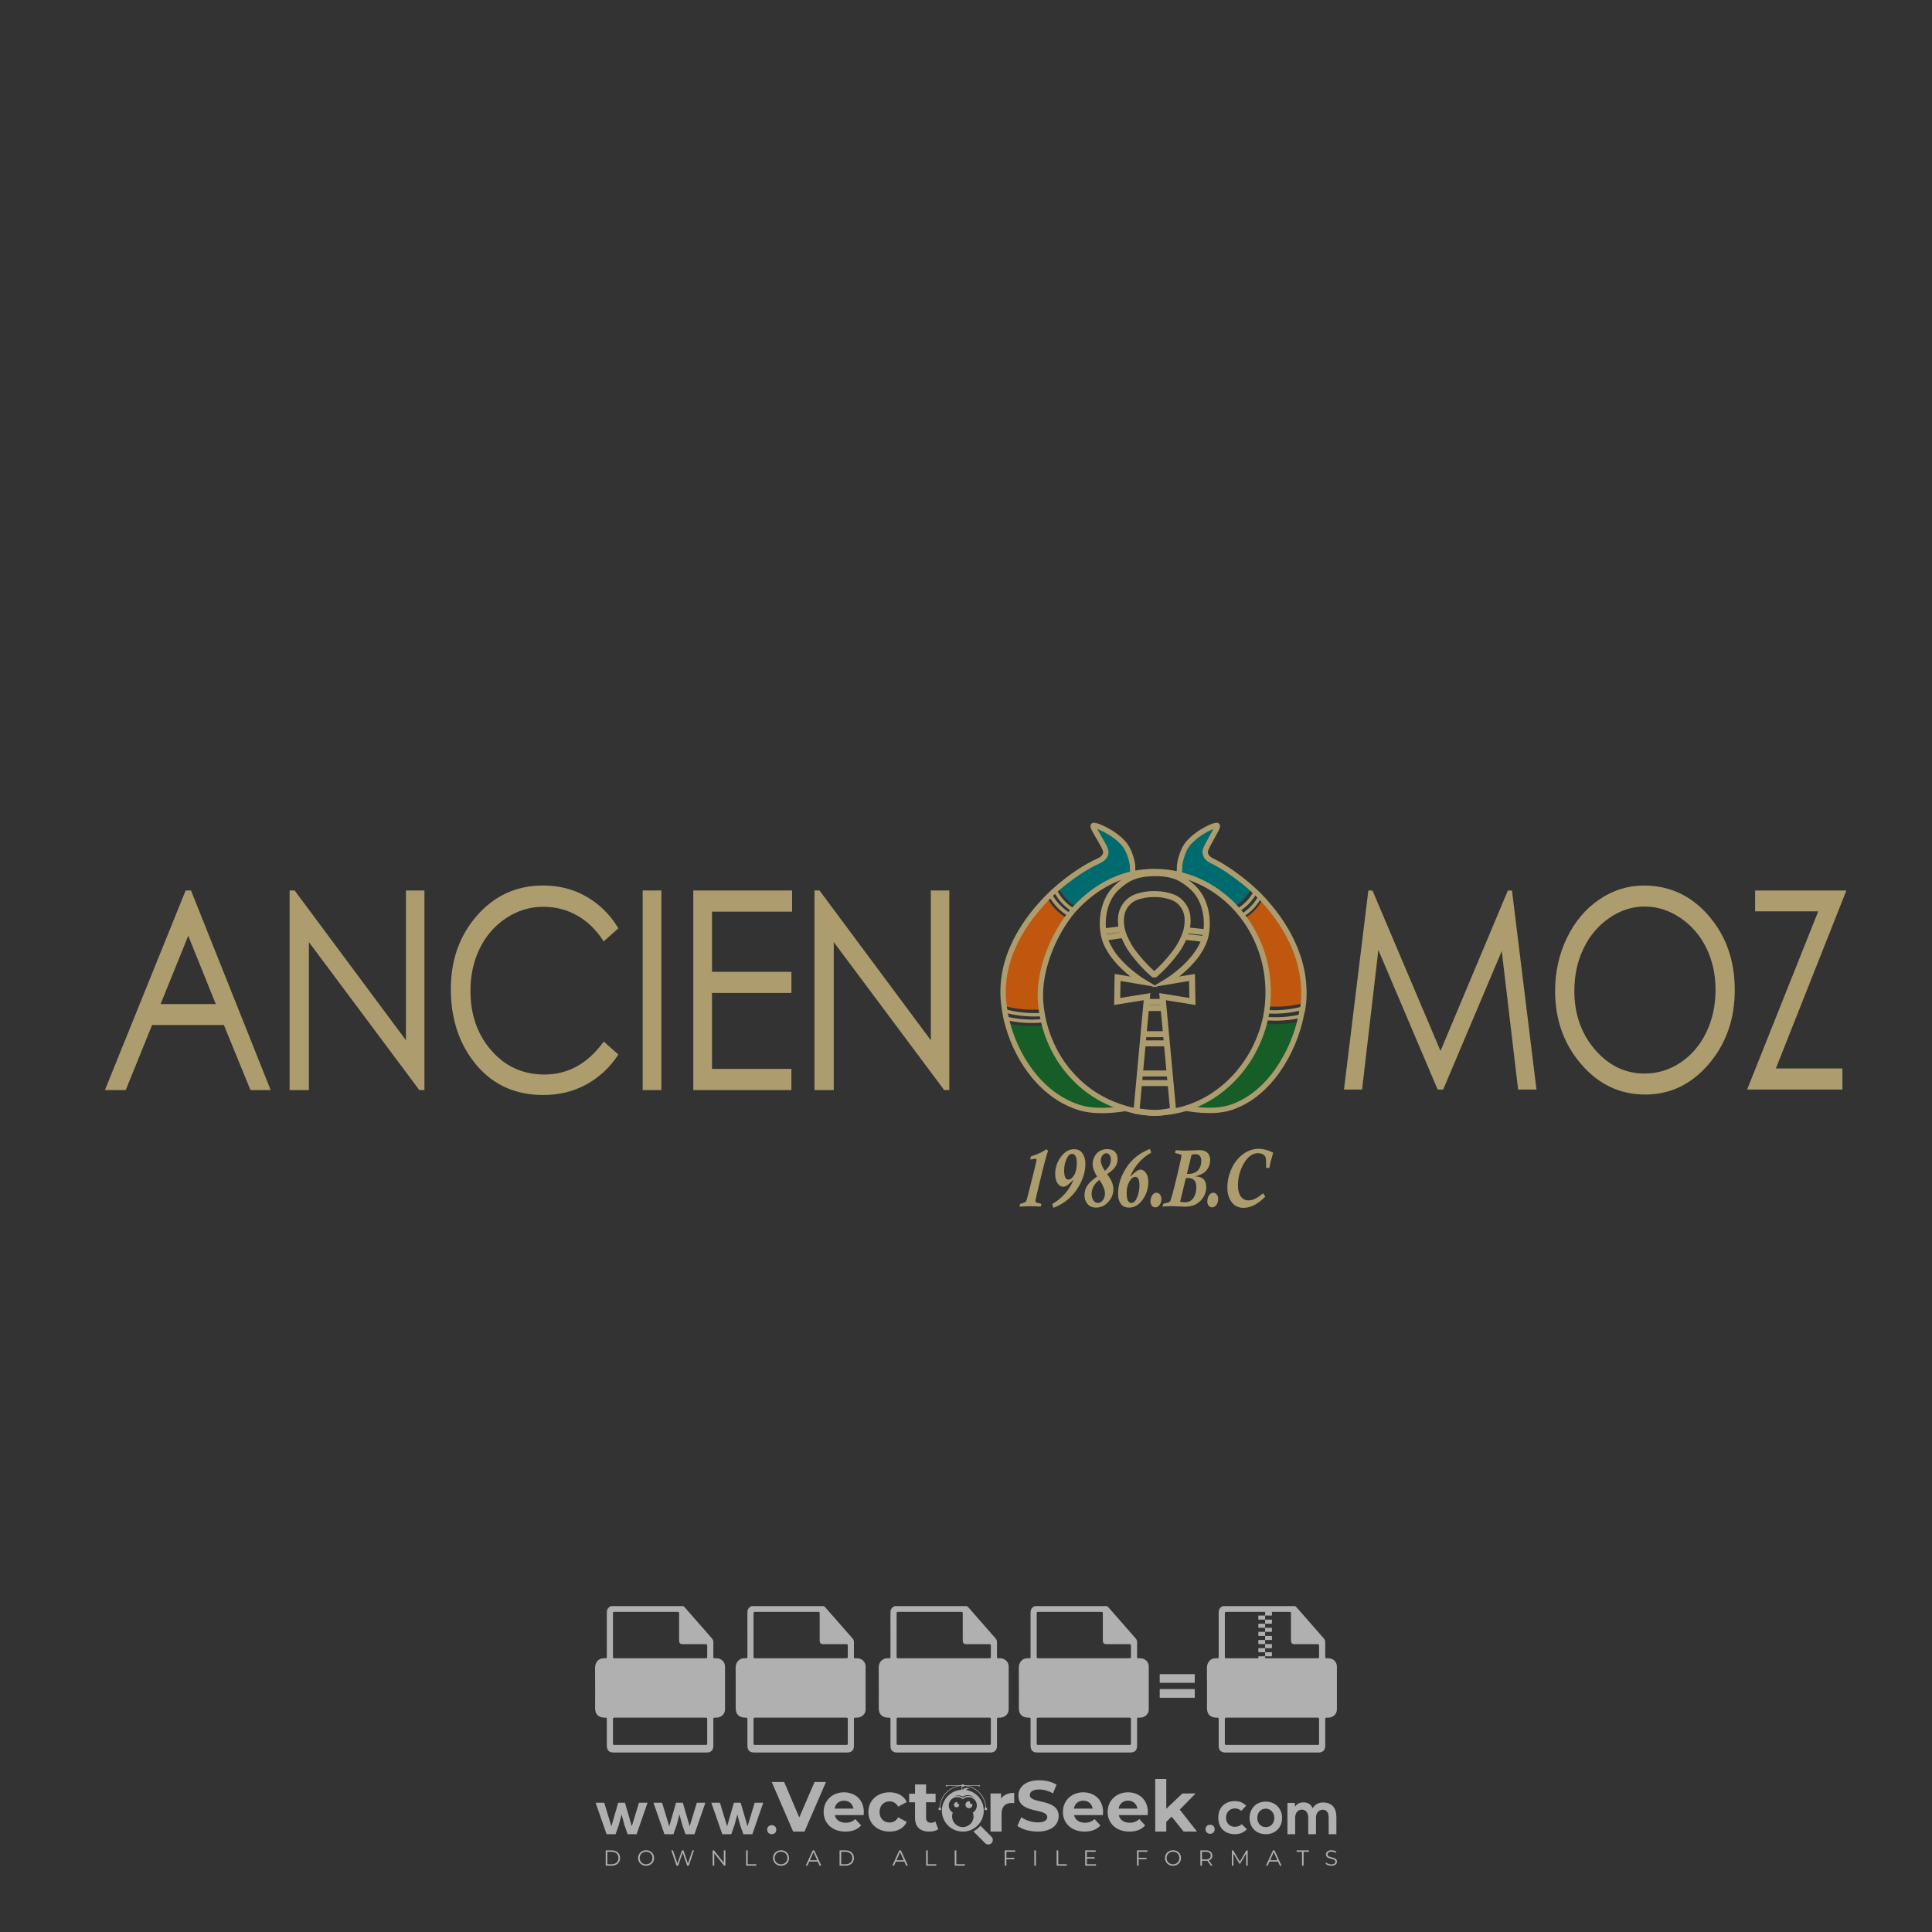 <?xml version="1.0" encoding="iso-8859-1"?>
<!-- Generator: Adobe Illustrator 27.0.0, SVG Export Plug-In . SVG Version: 6.00 Build 0)  -->
<svg version="1.1" id="Layer_1" xmlns="http://www.w3.org/2000/svg" xmlns:xlink="http://www.w3.org/1999/xlink" x="0px" y="0px"
	 viewBox="0 0 500 500" style="enable-background:new 0 0 500 500;" xml:space="preserve">
<rect x="0" y="0" width="500" height="500" fill="#333333" stroke="none"/>
<g id="watermark_1_">
	<g>
		<g id="watermark" style="opacity:0.61;">
			<g>
				<g>
					<g>
						<g>
							<polygon style="fill:#FFFFFF;" points="213.765,461.172 208.204,474.017 205.268,474.017 199.726,461.172 202.938,461.172 
								206.846,470.347 210.81,461.172 							"/>
						</g>
						<g>
							<path style="fill:#FFFFFF;" d="M223.507,469.741h-7.469c0.275,1.23,1.321,1.982,2.826,1.982c1.046,0,1.798-0.312,2.477-0.954
								l1.523,1.651c-0.917,1.046-2.294,1.597-4.074,1.597c-3.413,0-5.634-2.147-5.634-5.083c0-2.954,2.257-5.083,5.267-5.083
								c2.899,0,5.138,1.945,5.138,5.12C223.562,469.191,223.526,469.503,223.507,469.741 M216.002,468.071h4.863
								c-0.202-1.248-1.138-2.055-2.422-2.055C217.139,466.016,216.204,466.805,216.002,468.071"/>
						</g>
						<g>
							<path style="fill:#FFFFFF;" d="M224.735,468.934c0-2.973,2.294-5.083,5.505-5.083c2.074,0,3.707,0.899,4.423,2.514
								l-2.22,1.193c-0.532-0.936-1.321-1.358-2.221-1.358c-1.45,0-2.587,1.009-2.587,2.734c0,1.725,1.138,2.734,2.587,2.734
								c0.899,0,1.688-0.404,2.221-1.358l2.22,1.211c-0.716,1.578-2.349,2.495-4.423,2.495
								C227.029,474.017,224.735,471.907,224.735,468.934"/>
						</g>
						<g>
							<path style="fill:#FFFFFF;" d="M242.828,473.393c-0.587,0.422-1.45,0.624-2.331,0.624c-2.33,0-3.688-1.193-3.688-3.542
								v-4.055h-1.523v-2.202h1.523v-2.404h2.863v2.404h2.459v2.202h-2.459v4.019c0,0.844,0.458,1.303,1.229,1.303
								c0.422,0,0.844-0.128,1.156-0.367L242.828,473.393z"/>
						</g>
					</g>
					<g>
						<path style="fill:#FFFFFF;" d="M262.474,463.997v2.643c-0.238-0.018-0.422-0.037-0.642-0.037
							c-1.578,0-2.624,0.862-2.624,2.753v4.661h-2.863v-9.873h2.734v1.303C259.776,464.493,260.951,463.997,262.474,463.997"/>
					</g>
					<g>
						<path style="fill:#FFFFFF;" d="M263.299,472.53l1.009-2.239c1.083,0.789,2.697,1.339,4.239,1.339
							c1.762,0,2.477-0.587,2.477-1.376c0-2.404-7.469-0.752-7.469-5.524c0-2.184,1.762-4,5.413-4c1.615,0,3.267,0.385,4.459,1.138
							l-0.918,2.257c-1.193-0.679-2.422-1.009-3.56-1.009c-1.761,0-2.44,0.66-2.44,1.468c0,2.367,7.468,0.734,7.468,5.45
							c0,2.147-1.78,3.982-5.45,3.982C266.492,474.017,264.437,473.411,263.299,472.53"/>
					</g>
					<g>
						<path style="fill:#FFFFFF;" d="M285.428,469.741h-7.469c0.275,1.23,1.321,1.982,2.826,1.982c1.046,0,1.798-0.312,2.477-0.954
							l1.523,1.651c-0.918,1.046-2.294,1.597-4.074,1.597c-3.413,0-5.634-2.147-5.634-5.083c0-2.954,2.257-5.083,5.267-5.083
							c2.9,0,5.138,1.945,5.138,5.12C285.484,469.191,285.447,469.503,285.428,469.741 M277.923,468.071h4.863
							c-0.202-1.248-1.138-2.055-2.422-2.055C279.061,466.016,278.125,466.805,277.923,468.071"/>
					</g>
					<g>
						<path style="fill:#FFFFFF;" d="M297.007,469.741h-7.469c0.275,1.23,1.321,1.982,2.826,1.982c1.046,0,1.798-0.312,2.477-0.954
							l1.523,1.651c-0.918,1.046-2.294,1.597-4.074,1.597c-3.413,0-5.634-2.147-5.634-5.083c0-2.954,2.257-5.083,5.267-5.083
							c2.899,0,5.138,1.945,5.138,5.12C297.062,469.191,297.025,469.503,297.007,469.741 M289.501,468.071h4.863
							c-0.202-1.248-1.138-2.055-2.422-2.055C290.639,466.016,289.703,466.805,289.501,468.071"/>
					</g>
					<g>
						<polygon style="fill:#FFFFFF;" points="303.208,470.145 301.831,471.503 301.831,474.017 298.969,474.017 298.969,460.401 
							301.831,460.401 301.831,468.108 306.016,464.144 309.429,464.144 305.318,468.328 309.796,474.017 306.327,474.017 						"/>
					</g>
					<g>
						<path style="fill:#FFFFFF;" d="M256.601,475.359L256.601,475.359l-2.86-2.86c-0.435,0.508-0.953,0.943-1.534,1.284
							c-0.092,0.069-0.186,0.136-0.283,0.199l3.027,3.027c0.456,0.456,1.195,0.456,1.65,0
							C257.057,476.554,257.057,475.815,256.601,475.359"/>
					</g>
					<g>
						<path style="fill:#FFFFFF;" d="M249.984,463.244c0.221-0.173,0.495-0.281,0.797-0.281c0.042,0,0.083,0.002,0.124,0.006
							c-0.214-0.156-0.478-0.249-0.764-0.249c-0.395,0-0.744,0.18-0.981,0.458c-0.051,0-0.1,0.006-0.151,0.008
							c0.039-0.077,0.064-0.162,0.064-0.255c0-0.234-0.143-0.434-0.346-0.519c0.087,0.126,0.138,0.279,0.138,0.445
							c0,0.122-0.031,0.237-0.081,0.341c-2.811,0.201-5.03,2.539-5.03,5.4c0,2.993,2.426,5.42,5.42,5.42
							c2.993,0,5.42-2.426,5.42-5.42C254.595,465.879,252.593,463.635,249.984,463.244 M247.983,464.656
							c0.435,0,0.844,0.112,1.199,0.309c0.374-0.245,0.82-0.387,1.299-0.387c0.711,0,1.348,0.312,1.784,0.806
							c-0.435-0.379-1.004-0.61-1.627-0.61c-0.449,0-0.87,0.12-1.234,0.329c-0.079,0.046-0.156,0.096-0.229,0.15
							c-0.065-0.048-0.133-0.093-0.204-0.134c-0.369-0.219-0.8-0.344-1.26-0.344c-0.3,0-0.588,0.054-0.854,0.152
							C247.196,464.754,247.578,464.656,247.983,464.656 M251.772,469.098c0.115,0.305,0.181,0.634,0.181,0.979
							c0,1.534-1.244,2.777-2.778,2.777c-1.534,0-2.777-1.243-2.777-2.777c0-0.345,0.066-0.674,0.181-0.979
							c-0.62-0.382-1.035-1.064-1.035-1.846c0-1.197,0.971-2.168,2.168-2.168c0.565,0,1.078,0.218,1.463,0.572
							c0.386-0.354,0.899-0.572,1.464-0.572c1.197,0,2.168,0.971,2.168,2.168C252.807,468.034,252.392,468.716,251.772,469.098"/>
					</g>
					<g>
						<path style="fill:#FFFFFF;" d="M251.666,467.061c0,0.497-0.404,0.901-0.901,0.901c-0.497,0-0.901-0.404-0.901-0.901
							s0.404-0.901,0.901-0.901c0.101,0,0.197,0.017,0.287,0.047c-0.03,0.062-0.045,0.132-0.045,0.204
							c0,0.273,0.221,0.494,0.494,0.494c0.05,0,0.099-0.008,0.146-0.022C251.66,466.941,251.666,467,251.666,467.061"/>
					</g>
					<g>
						<path style="fill:#FFFFFF;" d="M248.255,467.061c0,0.376-0.305,0.681-0.681,0.681c-0.376,0-0.681-0.305-0.681-0.681
							s0.305-0.681,0.681-0.681c0.076,0,0.149,0.013,0.217,0.035c-0.023,0.047-0.034,0.1-0.034,0.155
							c0,0.206,0.167,0.374,0.374,0.374c0.038,0,0.075-0.006,0.11-0.017C248.25,466.97,248.255,467.015,248.255,467.061"/>
					</g>
					<g>
						<g>
							<g>
								<rect x="242.908" y="467.83" style="fill:#FFFFFF;" width="0.616" height="0.616"/>
							</g>
							<g>
								<rect x="254.827" y="467.83" style="fill:#FFFFFF;" width="0.616" height="0.616"/>
							</g>
							<g>
								<path style="fill:#FFFFFF;" d="M255.205,468.082h-0.14c0-3.248-2.642-5.89-5.89-5.89c-3.248,0-5.89,2.642-5.89,5.89h-0.14
									c0-1.611,0.627-3.125,1.766-4.264c1.139-1.139,2.653-1.766,4.264-1.766c1.611,0,3.125,0.627,4.264,1.766
									C254.578,464.957,255.205,466.471,255.205,468.082"/>
							</g>
						</g>
						<g>
							<rect x="248.868" y="461.814" style="fill:#FFFFFF;" width="0.616" height="0.616"/>
						</g>
						<g>
							<rect x="244.95" y="462.052" style="fill:#FFFFFF;" width="8.45" height="0.14"/>
						</g>
						<g>
							<path style="fill:#FFFFFF;" d="M245.174,462.15c0,0.108-0.088,0.196-0.196,0.196c-0.108,0-0.196-0.088-0.196-0.196
								c0-0.108,0.088-0.196,0.196-0.196C245.086,461.954,245.174,462.042,245.174,462.15"/>
						</g>
						<g>
							<path style="fill:#FFFFFF;" d="M253.596,462.15c0,0.108-0.088,0.196-0.196,0.196c-0.108,0-0.196-0.088-0.196-0.196
								c0-0.108,0.088-0.196,0.196-0.196C253.509,461.954,253.596,462.042,253.596,462.15"/>
						</g>
					</g>
				</g>
				<g>
					<path style="fill:#FFFFFF;" d="M314.356,473.409c0,1.559-2.364,1.559-2.364,0C311.993,471.851,314.356,471.851,314.356,473.409
						z"/>
				</g>
				<g>
					<g>
						<g>
							<path style="fill:#FFFFFF;" d="M161.739,466.549l1.772,6.088l1.855-6.088h2.215l-2.823,8.14h-2.33l-0.837-2.396l-0.722-2.708
								l-0.722,2.708l-0.837,2.396h-2.33l-2.839-8.14h2.231l1.855,6.088l1.756-6.088H161.739z"/>
						</g>
						<g>
							<path style="fill:#FFFFFF;" d="M176.713,466.549l1.772,6.088l1.855-6.088h2.215l-2.823,8.14h-2.33l-0.837-2.396l-0.722-2.708
								l-0.722,2.708l-0.837,2.396h-2.33l-2.839-8.14h2.231l1.855,6.088l1.756-6.088H176.713z"/>
						</g>
						<g>
							<path style="fill:#FFFFFF;" d="M191.687,466.549l1.772,6.088l1.855-6.088h2.215l-2.823,8.14h-2.33l-0.837-2.396l-0.722-2.708
								l-0.722,2.708l-0.837,2.396h-2.33l-2.839-8.14h2.231l1.855,6.088l1.756-6.088H191.687z"/>
						</g>
					</g>
					<g>
						<path style="fill:#FFFFFF;" d="M200.908,473.52c0,1.559-2.364,1.559-2.364,0C198.545,471.962,200.908,471.962,200.908,473.52z
							"/>
					</g>
					<g>
						<path style="fill:#FFFFFF;" d="M322.71,473.409c-0.935,0.919-1.919,1.28-3.117,1.28c-2.346,0-4.3-1.411-4.3-4.282
							s1.953-4.284,4.3-4.284c1.149,0,2.035,0.329,2.921,1.199l-1.264,1.329c-0.476-0.428-1.066-0.64-1.623-0.64
							c-1.346,0-2.33,0.985-2.33,2.396c0,1.542,1.05,2.362,2.297,2.362c0.64,0,1.28-0.18,1.772-0.672L322.71,473.409z"/>
					</g>
					<g>
						<path style="fill:#FFFFFF;" d="M331.805,470.472c0,2.33-1.591,4.217-4.217,4.217c-2.626,0-4.201-1.887-4.201-4.217
							c0-2.314,1.609-4.217,4.185-4.217C330.149,466.255,331.805,468.158,331.805,470.472z M325.389,470.472
							c0,1.231,0.739,2.38,2.199,2.38c1.46,0,2.199-1.149,2.199-2.38c0-1.215-0.854-2.396-2.199-2.396
							C326.144,468.077,325.389,469.258,325.389,470.472z"/>
					</g>
					<g>
						<path style="fill:#FFFFFF;" d="M338.572,474.689v-4.332c0-1.068-0.559-2.035-1.658-2.035c-1.082,0-1.722,0.967-1.722,2.035
							v4.332h-2.003v-8.107h1.855l0.148,0.985c0.426-0.82,1.362-1.116,2.133-1.116c0.969,0,1.937,0.394,2.396,1.51
							c0.723-1.149,1.658-1.478,2.708-1.478c2.297,0,3.43,1.412,3.43,3.84v4.365h-2.003v-4.365c0-1.066-0.442-1.97-1.526-1.97
							c-1.082,0-1.756,0.935-1.756,2.003v4.332H338.572z"/>
					</g>
				</g>
			</g>
		</g>
		<g style="opacity:0.61;">
			<g>
				<g>
					<path style="fill:#FFFFFF;" d="M345.988,431.299c-0.006-1.224-0.959-2.121-2.189-2.14c-0.924-0.014-0.832,0.12-0.834-0.867
						c-0.003-1.097-0.007-2.194,0.003-3.292c0.003-0.379-0.112-0.691-0.362-0.976c-2.342-2.668-4.678-5.342-7.019-8.011
						c-0.12-0.137-0.275-0.244-0.414-0.366c-6.214,0-12.427,0-18.641,0c-0.794,0.293-1.14,0.868-1.138,1.709
						c0.01,3.748,0.004,7.496,0.004,11.243c0,0.556-0.003,0.589-0.55,0.551c-1.497-0.102-2.516,0.986-2.497,2.492
						c0.044,3.476,0.013,6.953,0.014,10.429c0.001,1.58,0.867,2.443,2.45,2.449c0.582,0.002,0.582,0.002,0.582,0.6
						c0,2.219-0.001,4.438,0.001,6.657c0.001,1.192,0.58,1.771,1.768,1.771c8.013,0.001,16.027,0.001,24.04,0
						c1.168,0,1.755-0.583,1.757-1.745c0.002-2.256,0-4.512,0.001-6.768c0-0.512,0.002-0.511,0.52-0.515
						c0.271-0.002,0.541,0.008,0.809-0.058c0.996-0.246,1.69-1.044,1.694-2.069C346.003,438.696,346.005,434.997,345.988,431.299z
						 M317.537,417.162c5.337,0,10.674,0,16.01,0c0.548,0,0.554,0.007,0.554,0.561c0.001,2.243-0.001,4.486,0.001,6.73
						c0.001,0.811,0.249,1.059,1.06,1.059c1.91,0.001,3.821,0,5.731,0.001c0.458,0,0.479,0.021,0.481,0.483
						c0.003,0.887,0.002,1.775,0,2.662c-0.001,0.477-0.024,0.498-0.504,0.499c-3.895,0.001-7.79,0-11.684,0
						c-3.882,0-7.765,0-11.647,0c-0.55,0-0.552-0.001-0.552-0.561c-0.001-3.624-0.001-7.247,0-10.871
						C316.987,417.166,316.991,417.162,317.537,417.162z M340.822,451.579c-3.883,0.001-7.766,0-11.65,0c-3.871,0-7.742,0-11.613,0
						c-0.572,0-0.574-0.002-0.574-0.579c-0.001-1.997-0.001-3.994,0.001-5.991c0-0.464,0.023-0.486,0.478-0.487
						c7.803-0.001,15.607-0.001,23.41,0c0.478,0,0.499,0.02,0.499,0.503c0.002,1.997,0.001,3.994,0,5.991
						C341.375,451.574,341.37,451.579,340.822,451.579z"/>
				</g>
				<g>
					<g>
						<rect x="327.418" y="417.053" style="fill:#FFFFFF;" width="1.757" height="1.054"/>
					</g>
					<g>
						<rect x="325.662" y="418.107" style="fill:#FFFFFF;" width="1.757" height="1.054"/>
					</g>
					<g>
						<rect x="327.418" y="419.161" style="fill:#FFFFFF;" width="1.757" height="1.054"/>
					</g>
					<g>
						<rect x="325.662" y="420.215" style="fill:#FFFFFF;" width="1.757" height="1.054"/>
					</g>
					<g>
						<rect x="327.418" y="421.269" style="fill:#FFFFFF;" width="1.757" height="1.054"/>
					</g>
					<g>
						<rect x="325.662" y="422.323" style="fill:#FFFFFF;" width="1.757" height="1.054"/>
					</g>
					<g>
						<rect x="327.418" y="423.378" style="fill:#FFFFFF;" width="1.757" height="1.054"/>
					</g>
					<g>
						<rect x="325.662" y="424.432" style="fill:#FFFFFF;" width="1.757" height="1.054"/>
					</g>
					<g>
						<rect x="327.418" y="425.486" style="fill:#FFFFFF;" width="1.757" height="1.054"/>
					</g>
					<g>
						<rect x="325.662" y="426.54" style="fill:#FFFFFF;" width="1.757" height="1.054"/>
					</g>
					<g>
						<rect x="327.418" y="427.594" style="fill:#FFFFFF;" width="1.757" height="1.054"/>
					</g>
					<g>
						<rect x="325.662" y="428.648" style="fill:#FFFFFF;" width="1.757" height="1.054"/>
					</g>
				</g>
			</g>
			<g>
				<path style="fill:#FFFFFF;" d="M187.637,431.299c-0.006-1.224-0.959-2.121-2.189-2.14c-0.924-0.014-0.832,0.12-0.834-0.867
					c-0.003-1.097-0.007-2.194,0.003-3.292c0.003-0.379-0.112-0.691-0.362-0.976c-2.342-2.668-4.678-5.342-7.019-8.011
					c-0.12-0.137-0.275-0.244-0.414-0.366c-6.214,0-12.427,0-18.641,0c-0.794,0.293-1.14,0.868-1.138,1.709
					c0.01,3.748,0.004,7.496,0.004,11.243c0,0.556-0.003,0.589-0.55,0.551c-1.497-0.102-2.516,0.986-2.497,2.492
					c0.044,3.476,0.013,6.953,0.014,10.429c0.001,1.58,0.867,2.443,2.45,2.449c0.582,0.002,0.582,0.002,0.582,0.6
					c0,2.219-0.001,4.438,0.001,6.657c0.001,1.192,0.58,1.771,1.768,1.771c8.013,0.001,16.027,0.001,24.04,0
					c1.168,0,1.755-0.583,1.757-1.745c0.002-2.256,0-4.512,0.001-6.768c0-0.512,0.002-0.511,0.52-0.515
					c0.271-0.002,0.541,0.008,0.809-0.058c0.996-0.246,1.69-1.044,1.694-2.069C187.652,438.696,187.655,434.997,187.637,431.299z
					 M159.187,417.162c5.337,0,10.674,0,16.01,0c0.548,0,0.554,0.007,0.554,0.561c0.001,2.243-0.001,4.486,0.001,6.73
					c0.001,0.811,0.249,1.059,1.06,1.059c1.91,0.001,3.821,0,5.731,0.001c0.458,0,0.479,0.021,0.481,0.483
					c0.003,0.887,0.002,1.775,0,2.662c-0.001,0.477-0.024,0.498-0.504,0.499c-3.895,0.001-7.79,0-11.684,0
					c-3.882,0-7.765,0-11.647,0c-0.55,0-0.552-0.001-0.552-0.561c-0.001-3.624-0.001-7.247,0-10.871
					C158.636,417.166,158.64,417.162,159.187,417.162z M182.472,451.579c-3.883,0.001-7.766,0-11.65,0c-3.871,0-7.742,0-11.613,0
					c-0.572,0-0.574-0.002-0.574-0.579c-0.001-1.997-0.001-3.994,0.001-5.991c0-0.464,0.023-0.486,0.478-0.487
					c7.803-0.001,15.607-0.001,23.41,0c0.478,0,0.499,0.02,0.499,0.503c0.002,1.997,0.001,3.994,0,5.991
					C183.024,451.574,183.019,451.579,182.472,451.579z"/>
			</g>
			<g>
				<path style="fill:#FFFFFF;" d="M159.779,440.669v-7.897h2.779c0.375,0,0.726,0.061,1.053,0.182
					c0.327,0.121,0.612,0.292,0.855,0.513c0.242,0.221,0.434,0.483,0.573,0.789c0.14,0.305,0.21,0.642,0.21,1.009
					c0,0.375-0.07,0.715-0.21,1.02c-0.14,0.305-0.331,0.568-0.573,0.789c-0.243,0.221-0.528,0.392-0.855,0.513
					c-0.327,0.121-0.678,0.182-1.053,0.182h-1.29v2.901H159.779z M162.58,436.356c0.39,0,0.684-0.111,0.882-0.331
					c0.199-0.22,0.298-0.474,0.298-0.761c0-0.14-0.024-0.276-0.072-0.408c-0.048-0.132-0.121-0.248-0.221-0.347
					c-0.099-0.099-0.223-0.178-0.37-0.237c-0.147-0.059-0.32-0.089-0.518-0.089h-1.312v2.173H162.58z"/>
				<path style="fill:#FFFFFF;" d="M166.308,432.771h1.731l3.177,5.294h0.088l-0.088-1.522v-3.772h1.478v7.897h-1.566l-3.353-5.592
					h-0.088l0.088,1.522v4.07h-1.467V432.771z"/>
				<path style="fill:#FFFFFF;" d="M177.922,436.334h3.872c0.022,0.089,0.04,0.195,0.055,0.32c0.014,0.125,0.022,0.25,0.022,0.375
					c0,0.507-0.077,0.985-0.231,1.434c-0.154,0.449-0.397,0.849-0.728,1.202c-0.353,0.375-0.776,0.666-1.268,0.871
					c-0.493,0.206-1.055,0.309-1.688,0.309c-0.574,0-1.114-0.103-1.622-0.309c-0.507-0.206-0.948-0.492-1.323-0.86
					c-0.375-0.367-0.673-0.803-0.894-1.307c-0.221-0.504-0.331-1.053-0.331-1.649c0-0.595,0.11-1.145,0.331-1.649
					c0.221-0.504,0.518-0.939,0.894-1.307c0.375-0.367,0.816-0.654,1.323-0.86c0.507-0.206,1.048-0.309,1.622-0.309
					c0.64,0,1.211,0.11,1.715,0.331c0.504,0.221,0.935,0.526,1.296,0.915l-1.025,1.004c-0.258-0.272-0.544-0.48-0.861-0.623
					c-0.316-0.143-0.695-0.215-1.136-0.215c-0.361,0-0.703,0.065-1.026,0.193c-0.324,0.129-0.607,0.311-0.85,0.546
					c-0.242,0.235-0.436,0.52-0.579,0.855c-0.143,0.335-0.215,0.708-0.215,1.119c0,0.412,0.072,0.785,0.215,1.12
					c0.143,0.335,0.338,0.62,0.584,0.855c0.246,0.235,0.531,0.418,0.855,0.546c0.323,0.129,0.669,0.193,1.037,0.193
					c0.419,0,0.773-0.061,1.064-0.182c0.29-0.121,0.538-0.278,0.744-0.469c0.148-0.132,0.275-0.3,0.381-0.502
					c0.106-0.202,0.189-0.428,0.248-0.678h-2.482V436.334z"/>
			</g>
			<g>
				<path style="fill:#FFFFFF;" d="M224.019,431.299c-0.006-1.224-0.959-2.121-2.189-2.14c-0.924-0.014-0.832,0.12-0.834-0.867
					c-0.003-1.097-0.007-2.194,0.003-3.292c0.003-0.379-0.112-0.691-0.362-0.976c-2.342-2.668-4.678-5.342-7.019-8.011
					c-0.12-0.137-0.275-0.244-0.414-0.366c-6.214,0-12.427,0-18.641,0c-0.794,0.293-1.14,0.868-1.138,1.709
					c0.01,3.748,0.004,7.496,0.004,11.243c0,0.556-0.003,0.589-0.55,0.551c-1.497-0.102-2.516,0.986-2.497,2.492
					c0.044,3.476,0.013,6.953,0.014,10.429c0.001,1.58,0.867,2.443,2.45,2.449c0.582,0.002,0.582,0.002,0.582,0.6
					c0,2.219-0.001,4.438,0.001,6.657c0.001,1.192,0.58,1.771,1.768,1.771c8.013,0.001,16.027,0.001,24.04,0
					c1.168,0,1.755-0.583,1.757-1.745c0.002-2.256,0-4.512,0.001-6.768c0-0.512,0.002-0.511,0.52-0.515
					c0.271-0.002,0.541,0.008,0.809-0.058c0.997-0.246,1.69-1.044,1.694-2.069C224.034,438.696,224.036,434.997,224.019,431.299z
					 M195.568,417.162c5.337,0,10.674,0,16.01,0c0.548,0,0.554,0.007,0.554,0.561c0.001,2.243-0.001,4.486,0.001,6.73
					c0.001,0.811,0.249,1.059,1.06,1.059c1.91,0.001,3.821,0,5.731,0.001c0.458,0,0.479,0.021,0.481,0.483
					c0.003,0.887,0.002,1.775,0,2.662c-0.001,0.477-0.024,0.498-0.504,0.499c-3.895,0.001-7.79,0-11.684,0
					c-3.882,0-7.765,0-11.647,0c-0.55,0-0.552-0.001-0.552-0.561c-0.001-3.624-0.001-7.247,0-10.871
					C195.018,417.166,195.022,417.162,195.568,417.162z M218.854,451.579c-3.883,0.001-7.766,0-11.65,0c-3.871,0-7.742,0-11.613,0
					c-0.572,0-0.574-0.002-0.574-0.579c-0.001-1.997-0.001-3.994,0.001-5.991c0-0.464,0.023-0.486,0.478-0.487
					c7.803-0.001,15.607-0.001,23.41,0c0.478,0,0.499,0.02,0.499,0.503c0.002,1.997,0.001,3.994,0,5.991
					C219.406,451.574,219.401,451.579,218.854,451.579z"/>
			</g>
			<g>
				<path style="fill:#FFFFFF;" d="M205.111,432.771h1.699l2.967,7.897h-1.644l-0.651-1.886h-3.044l-0.651,1.886h-1.643
					L205.111,432.771z M206.997,437.415l-0.706-1.974l-0.287-0.96h-0.088l-0.287,0.96l-0.706,1.974H206.997z"/>
				<path style="fill:#FFFFFF;" d="M211.331,434.536c-0.125,0-0.245-0.024-0.359-0.072c-0.114-0.048-0.213-0.114-0.298-0.199
					c-0.084-0.084-0.151-0.182-0.198-0.292c-0.048-0.11-0.072-0.232-0.072-0.364s0.024-0.254,0.072-0.364
					c0.048-0.11,0.114-0.208,0.198-0.292c0.084-0.084,0.184-0.151,0.298-0.198c0.114-0.048,0.233-0.072,0.359-0.072
					c0.257,0,0.478,0.09,0.662,0.27c0.184,0.181,0.276,0.399,0.276,0.656s-0.092,0.476-0.276,0.656
					C211.809,434.446,211.589,434.536,211.331,434.536z M210.615,440.669v-5.404h1.445v5.404H210.615z"/>
			</g>
			<g>
				<path style="fill:#FFFFFF;" d="M261.044,431.299c-0.006-1.224-0.959-2.121-2.189-2.14c-0.924-0.014-0.832,0.12-0.834-0.867
					c-0.003-1.097-0.007-2.194,0.003-3.292c0.003-0.379-0.112-0.691-0.362-0.976c-2.342-2.668-4.678-5.342-7.019-8.011
					c-0.12-0.137-0.275-0.244-0.414-0.366c-6.214,0-12.427,0-18.641,0c-0.794,0.293-1.14,0.868-1.138,1.709
					c0.01,3.748,0.004,7.496,0.004,11.243c0,0.556-0.003,0.589-0.55,0.551c-1.497-0.102-2.516,0.986-2.497,2.492
					c0.044,3.476,0.013,6.953,0.014,10.429c0.001,1.58,0.867,2.443,2.45,2.449c0.582,0.002,0.582,0.002,0.582,0.6
					c0,2.219-0.001,4.438,0.001,6.657c0.001,1.192,0.58,1.771,1.768,1.771c8.013,0.001,16.027,0.001,24.04,0
					c1.168,0,1.755-0.583,1.757-1.745c0.002-2.256,0-4.512,0.001-6.768c0-0.512,0.002-0.511,0.52-0.515
					c0.271-0.002,0.541,0.008,0.809-0.058c0.996-0.246,1.69-1.044,1.694-2.069C261.059,438.696,261.061,434.997,261.044,431.299z
					 M232.593,417.162c5.337,0,10.674,0,16.01,0c0.548,0,0.554,0.007,0.554,0.561c0.001,2.243-0.001,4.486,0.001,6.73
					c0.001,0.811,0.249,1.059,1.06,1.059c1.91,0.001,3.821,0,5.731,0.001c0.458,0,0.479,0.021,0.481,0.483
					c0.003,0.887,0.002,1.775,0,2.662c-0.001,0.477-0.024,0.498-0.504,0.499c-3.895,0.001-7.79,0-11.684,0
					c-3.882,0-7.765,0-11.647,0c-0.55,0-0.552-0.001-0.552-0.561c-0.001-3.624-0.001-7.247,0-10.871
					C232.042,417.166,232.047,417.162,232.593,417.162z M255.878,451.579c-3.883,0.001-7.766,0-11.65,0c-3.871,0-7.742,0-11.613,0
					c-0.572,0-0.574-0.002-0.574-0.579c-0.001-1.997-0.001-3.994,0.001-5.991c0-0.464,0.023-0.486,0.478-0.487
					c7.803-0.001,15.607-0.001,23.41,0c0.478,0,0.499,0.02,0.499,0.503c0.002,1.997,0.001,3.994,0,5.991
					C256.431,451.574,256.426,451.579,255.878,451.579z"/>
			</g>
			<g>
				<path style="fill:#FFFFFF;" d="M236.361,440.845c-0.338,0-0.662-0.048-0.971-0.143c-0.309-0.095-0.592-0.239-0.849-0.43
					c-0.257-0.191-0.481-0.425-0.673-0.7c-0.191-0.276-0.342-0.597-0.452-0.965l1.401-0.551c0.103,0.397,0.283,0.726,0.54,0.987
					c0.257,0.261,0.596,0.392,1.015,0.392c0.154,0,0.303-0.02,0.447-0.061c0.143-0.04,0.272-0.099,0.386-0.176
					s0.204-0.175,0.27-0.292c0.066-0.118,0.099-0.254,0.099-0.408c0-0.147-0.026-0.279-0.077-0.397
					c-0.051-0.117-0.138-0.227-0.259-0.331c-0.121-0.103-0.28-0.202-0.475-0.298c-0.195-0.095-0.435-0.195-0.722-0.298l-0.485-0.176
					c-0.213-0.073-0.429-0.173-0.645-0.298c-0.217-0.125-0.413-0.276-0.59-0.452c-0.177-0.176-0.322-0.384-0.436-0.623
					c-0.114-0.239-0.171-0.509-0.171-0.81c0-0.309,0.06-0.597,0.182-0.866c0.121-0.268,0.294-0.503,0.518-0.706
					c0.224-0.202,0.492-0.36,0.805-0.474s0.66-0.171,1.042-0.171c0.397,0,0.74,0.053,1.031,0.16
					c0.291,0.107,0.537,0.243,0.739,0.408c0.202,0.165,0.366,0.348,0.491,0.546c0.125,0.199,0.217,0.386,0.276,0.563l-1.312,0.551
					c-0.074-0.221-0.208-0.419-0.402-0.596c-0.195-0.176-0.462-0.265-0.8-0.265c-0.324,0-0.592,0.075-0.805,0.226
					c-0.213,0.151-0.32,0.348-0.32,0.59c0,0.235,0.103,0.436,0.309,0.601c0.206,0.165,0.533,0.325,0.982,0.48l0.497,0.165
					c0.316,0.111,0.605,0.237,0.866,0.381c0.261,0.143,0.485,0.314,0.673,0.513c0.187,0.199,0.331,0.425,0.43,0.678
					c0.1,0.254,0.149,0.546,0.149,0.877c0,0.412-0.083,0.767-0.248,1.064c-0.165,0.298-0.377,0.542-0.634,0.734
					c-0.258,0.191-0.548,0.335-0.872,0.43C236.986,440.797,236.67,440.845,236.361,440.845z"/>
				<path style="fill:#FFFFFF;" d="M239.516,432.771h1.61l1.633,4.754l0.287,1.015h0.088l0.309-1.015l1.699-4.754h1.61l-2.879,7.897
					h-1.566L239.516,432.771z"/>
				<path style="fill:#FFFFFF;" d="M251.097,436.334h3.871c0.022,0.089,0.04,0.195,0.055,0.32c0.015,0.125,0.023,0.25,0.023,0.375
					c0,0.507-0.078,0.985-0.232,1.434c-0.154,0.449-0.397,0.849-0.728,1.202c-0.353,0.375-0.775,0.666-1.268,0.871
					c-0.493,0.206-1.055,0.309-1.688,0.309c-0.574,0-1.114-0.103-1.621-0.309c-0.507-0.206-0.949-0.492-1.324-0.86
					c-0.375-0.367-0.673-0.803-0.894-1.307c-0.22-0.504-0.331-1.053-0.331-1.649c0-0.595,0.11-1.145,0.331-1.649
					c0.221-0.504,0.518-0.939,0.894-1.307c0.375-0.367,0.816-0.654,1.324-0.86c0.507-0.206,1.047-0.309,1.621-0.309
					c0.64,0,1.211,0.11,1.715,0.331c0.504,0.221,0.936,0.526,1.296,0.915l-1.026,1.004c-0.257-0.272-0.544-0.48-0.861-0.623
					c-0.316-0.143-0.694-0.215-1.136-0.215c-0.36,0-0.702,0.065-1.026,0.193c-0.323,0.129-0.607,0.311-0.849,0.546
					c-0.243,0.235-0.436,0.52-0.579,0.855c-0.143,0.335-0.215,0.708-0.215,1.119c0,0.412,0.072,0.785,0.215,1.12
					c0.143,0.335,0.338,0.62,0.585,0.855c0.246,0.235,0.531,0.418,0.854,0.546c0.324,0.129,0.669,0.193,1.037,0.193
					c0.419,0,0.774-0.061,1.064-0.182c0.29-0.121,0.539-0.278,0.745-0.469c0.147-0.132,0.274-0.3,0.38-0.502
					c0.107-0.202,0.189-0.428,0.248-0.678h-2.482V436.334z"/>
			</g>
			<g>
				<path style="fill:#FFFFFF;" d="M297.3,431.299c-0.006-1.224-0.959-2.121-2.189-2.14c-0.924-0.014-0.832,0.12-0.834-0.867
					c-0.003-1.097-0.007-2.194,0.003-3.292c0.003-0.379-0.112-0.691-0.362-0.976c-2.342-2.668-4.678-5.342-7.019-8.011
					c-0.12-0.137-0.275-0.244-0.414-0.366c-6.214,0-12.427,0-18.641,0c-0.794,0.293-1.14,0.868-1.138,1.709
					c0.01,3.748,0.004,7.496,0.004,11.243c0,0.556-0.003,0.589-0.55,0.551c-1.497-0.102-2.516,0.986-2.497,2.492
					c0.044,3.476,0.013,6.953,0.014,10.429c0.001,1.58,0.867,2.443,2.45,2.449c0.582,0.002,0.582,0.002,0.582,0.6
					c0,2.219-0.001,4.438,0.001,6.657c0.001,1.192,0.58,1.771,1.768,1.771c8.013,0.001,16.027,0.001,24.04,0
					c1.168,0,1.755-0.583,1.757-1.745c0.002-2.256,0-4.512,0.001-6.768c0-0.512,0.002-0.511,0.52-0.515
					c0.271-0.002,0.541,0.008,0.809-0.058c0.996-0.246,1.69-1.044,1.694-2.069C297.315,438.696,297.318,434.997,297.3,431.299z
					 M268.85,417.162c5.337,0,10.674,0,16.01,0c0.548,0,0.554,0.007,0.554,0.561c0.001,2.243-0.001,4.486,0.001,6.73
					c0.001,0.811,0.249,1.059,1.06,1.059c1.91,0.001,3.821,0,5.731,0.001c0.458,0,0.479,0.021,0.481,0.483
					c0.003,0.887,0.002,1.775,0,2.662c-0.001,0.477-0.024,0.498-0.504,0.499c-3.895,0.001-7.79,0-11.684,0
					c-3.882,0-7.765,0-11.647,0c-0.55,0-0.552-0.001-0.552-0.561c-0.001-3.624-0.001-7.247,0-10.871
					C268.299,417.166,268.303,417.162,268.85,417.162z M292.135,451.579c-3.883,0.001-7.766,0-11.65,0c-3.871,0-7.742,0-11.613,0
					c-0.572,0-0.574-0.002-0.574-0.579c-0.001-1.997-0.001-3.994,0.001-5.991c0-0.464,0.023-0.486,0.478-0.487
					c7.803-0.001,15.607-0.001,23.41,0c0.478,0,0.499,0.02,0.499,0.503c0.001,1.997,0.001,3.994,0,5.991
					C292.687,451.574,292.682,451.579,292.135,451.579z"/>
			</g>
			<g>
				<path style="fill:#FFFFFF;" d="M272.966,434.183v1.831h3.165v1.412h-3.165v1.831h3.518v1.412h-5.007v-7.897h5.007v1.412H272.966
					z"/>
				<path style="fill:#FFFFFF;" d="M277.852,440.669v-7.897h2.779c0.375,0,0.726,0.061,1.053,0.182
					c0.327,0.121,0.612,0.292,0.855,0.513c0.243,0.221,0.434,0.483,0.574,0.789c0.14,0.305,0.209,0.642,0.209,1.009
					c0,0.375-0.07,0.715-0.209,1.02c-0.14,0.305-0.331,0.568-0.574,0.789c-0.243,0.221-0.528,0.392-0.855,0.513
					c-0.327,0.121-0.678,0.182-1.053,0.182h-1.29v2.901H277.852z M280.653,436.356c0.389,0,0.684-0.111,0.882-0.331
					c0.199-0.22,0.298-0.474,0.298-0.761c0-0.14-0.024-0.276-0.072-0.408c-0.048-0.132-0.121-0.248-0.221-0.347
					c-0.099-0.099-0.222-0.178-0.37-0.237c-0.147-0.059-0.32-0.089-0.518-0.089h-1.312v2.173H280.653z"/>
				<path style="fill:#FFFFFF;" d="M286.797,440.845c-0.338,0-0.662-0.048-0.971-0.143c-0.309-0.095-0.592-0.239-0.849-0.43
					c-0.257-0.191-0.482-0.425-0.673-0.7c-0.191-0.276-0.342-0.597-0.452-0.965l1.401-0.551c0.103,0.397,0.283,0.726,0.541,0.987
					c0.257,0.261,0.595,0.392,1.015,0.392c0.154,0,0.303-0.02,0.447-0.061c0.143-0.04,0.272-0.099,0.386-0.176
					c0.114-0.077,0.204-0.175,0.27-0.292c0.066-0.118,0.1-0.254,0.1-0.408c0-0.147-0.026-0.279-0.077-0.397
					c-0.051-0.117-0.138-0.227-0.259-0.331c-0.121-0.103-0.279-0.202-0.474-0.298c-0.195-0.095-0.436-0.195-0.723-0.298
					l-0.485-0.176c-0.213-0.073-0.428-0.173-0.645-0.298c-0.217-0.125-0.414-0.276-0.59-0.452c-0.176-0.176-0.322-0.384-0.436-0.623
					c-0.114-0.239-0.171-0.509-0.171-0.81c0-0.309,0.061-0.597,0.182-0.866c0.121-0.268,0.294-0.503,0.518-0.706
					c0.224-0.202,0.493-0.36,0.805-0.474c0.312-0.114,0.66-0.171,1.042-0.171c0.397,0,0.741,0.053,1.031,0.16
					c0.29,0.107,0.537,0.243,0.739,0.408c0.202,0.165,0.365,0.348,0.491,0.546c0.125,0.199,0.217,0.386,0.276,0.563l-1.312,0.551
					c-0.074-0.221-0.208-0.419-0.403-0.596c-0.195-0.176-0.462-0.265-0.799-0.265c-0.324,0-0.592,0.075-0.805,0.226
					c-0.213,0.151-0.32,0.348-0.32,0.59c0,0.235,0.103,0.436,0.309,0.601c0.206,0.165,0.533,0.325,0.982,0.48l0.496,0.165
					c0.316,0.111,0.605,0.237,0.866,0.381c0.261,0.143,0.485,0.314,0.673,0.513c0.187,0.199,0.331,0.425,0.43,0.678
					c0.099,0.254,0.149,0.546,0.149,0.877c0,0.412-0.083,0.767-0.248,1.064c-0.165,0.298-0.377,0.542-0.634,0.734
					c-0.258,0.191-0.548,0.335-0.872,0.43C287.422,440.797,287.105,440.845,286.797,440.845z"/>
			</g>
			<g>
				<path style="fill:#FFFFFF;" d="M321.394,439.168l4.004-4.985h-3.827v-1.412h5.559v1.5l-3.96,4.985h4.004v1.412h-5.779V439.168z"
					/>
				<path style="fill:#FFFFFF;" d="M328.409,432.771h1.489v7.897h-1.489V432.771z"/>
				<path style="fill:#FFFFFF;" d="M331.486,440.669v-7.897h2.779c0.375,0,0.726,0.061,1.053,0.182
					c0.327,0.121,0.612,0.292,0.855,0.513s0.434,0.483,0.574,0.789c0.14,0.305,0.209,0.642,0.209,1.009
					c0,0.375-0.07,0.715-0.209,1.02c-0.14,0.305-0.331,0.568-0.574,0.789c-0.243,0.221-0.528,0.392-0.855,0.513
					c-0.327,0.121-0.678,0.182-1.053,0.182h-1.29v2.901H331.486z M334.288,436.356c0.389,0,0.684-0.111,0.882-0.331
					c0.199-0.22,0.298-0.474,0.298-0.761c0-0.14-0.024-0.276-0.072-0.408c-0.048-0.132-0.121-0.248-0.221-0.347
					c-0.099-0.099-0.222-0.178-0.37-0.237c-0.147-0.059-0.32-0.089-0.518-0.089h-1.312v2.173H334.288z"/>
			</g>
		</g>
		<g style="opacity:0.61;">
			<path style="fill:#FFFFFF;" d="M300.133,433.27h9.067v2.242h-9.067V433.27z M300.133,437.136h9.067v2.243h-9.067V437.136z"/>
		</g>
	</g>
	<g style="opacity:0.61;">
		<path style="fill:#FFFFFF;" d="M156.756,478.878h1.607c1.263,0,2.114,0.812,2.114,1.974c0,1.161-0.851,1.973-2.114,1.973h-1.607
			V478.878z M158.34,482.464c1.049,0,1.725-0.665,1.725-1.612c0-0.947-0.677-1.613-1.725-1.613h-1.167v3.225H158.34z"/>
		<path style="fill:#FFFFFF;" d="M165.139,480.851c0-1.15,0.879-2.007,2.075-2.007c1.184,0,2.069,0.851,2.069,2.007
			c0,1.156-0.885,2.007-2.069,2.007C166.019,482.858,165.139,482.002,165.139,480.851z M168.866,480.851
			c0-0.942-0.705-1.635-1.652-1.635c-0.953,0-1.663,0.693-1.663,1.635c0,0.941,0.71,1.635,1.663,1.635
			C168.162,482.486,168.866,481.793,168.866,480.851z"/>
		<path style="fill:#FFFFFF;" d="M179.596,478.878l-1.331,3.947h-0.44l-1.156-3.366l-1.161,3.366h-0.434l-1.331-3.947h0.429
			l1.139,3.394l1.178-3.394h0.389l1.161,3.411l1.156-3.411H179.596z"/>
		<path style="fill:#FFFFFF;" d="M187.731,478.878v3.947h-0.344l-2.537-3.202v3.202h-0.417v-3.947h0.344l2.543,3.203v-3.203H187.731
			z"/>
		<path style="fill:#FFFFFF;" d="M193.093,478.878h0.417v3.586h2.21v0.361h-2.627V478.878z"/>
		<path style="fill:#FFFFFF;" d="M200.061,480.851c0-1.15,0.879-2.007,2.075-2.007c1.184,0,2.069,0.851,2.069,2.007
			c0,1.156-0.885,2.007-2.069,2.007C200.941,482.858,200.061,482.002,200.061,480.851z M203.788,480.851
			c0-0.942-0.705-1.635-1.652-1.635c-0.953,0-1.663,0.693-1.663,1.635c0,0.941,0.71,1.635,1.663,1.635
			C203.083,482.486,203.788,481.793,203.788,480.851z"/>
		<path style="fill:#FFFFFF;" d="M211.636,481.77h-2.199l-0.474,1.054h-0.434l1.804-3.947h0.412l1.804,3.947h-0.44L211.636,481.77z
			 M211.484,481.432l-0.947-2.12l-0.947,2.12H211.484z"/>
		<path style="fill:#FFFFFF;" d="M217.28,478.878h1.607c1.263,0,2.114,0.812,2.114,1.974c0,1.161-0.851,1.973-2.114,1.973h-1.607
			V478.878z M218.864,482.464c1.049,0,1.725-0.665,1.725-1.612c0-0.947-0.677-1.613-1.725-1.613h-1.167v3.225H218.864z"/>
		<path style="fill:#FFFFFF;" d="M234.041,481.77h-2.199l-0.474,1.054h-0.434l1.804-3.947h0.412l1.804,3.947h-0.44L234.041,481.77z
			 M233.889,481.432l-0.947-2.12l-0.947,2.12H233.889z"/>
		<path style="fill:#FFFFFF;" d="M239.685,478.878h0.417v3.586h2.21v0.361h-2.627V478.878z"/>
		<path style="fill:#FFFFFF;" d="M247.082,478.878h0.417v3.586h2.21v0.361h-2.627V478.878z"/>
		<path style="fill:#FFFFFF;" d="M260.449,479.239v1.551h2.041v0.361h-2.041v1.675h-0.417v-3.947h2.706v0.361H260.449z"/>
		<path style="fill:#FFFFFF;" d="M267.678,478.878h0.417v3.947h-0.417V478.878z"/>
		<path style="fill:#FFFFFF;" d="M273.456,478.878h0.417v3.586h2.21v0.361h-2.627V478.878z"/>
		<path style="fill:#FFFFFF;" d="M283.644,482.464v0.361h-2.791v-3.947h2.706v0.361h-2.289v1.404h2.041v0.355h-2.041v1.466H283.644z
			"/>
		<path style="fill:#FFFFFF;" d="M294.672,479.239v1.551h2.041v0.361h-2.041v1.675h-0.417v-3.947h2.706v0.361H294.672z"/>
		<path style="fill:#FFFFFF;" d="M301.5,480.851c0-1.15,0.879-2.007,2.075-2.007c1.184,0,2.069,0.851,2.069,2.007
			c0,1.156-0.885,2.007-2.069,2.007C302.379,482.858,301.5,482.002,301.5,480.851z M305.226,480.851
			c0-0.942-0.705-1.635-1.652-1.635c-0.953,0-1.663,0.693-1.663,1.635c0,0.941,0.71,1.635,1.663,1.635
			C304.522,482.486,305.226,481.793,305.226,480.851z"/>
		<path style="fill:#FFFFFF;" d="M313.351,482.825l-0.902-1.269c-0.102,0.011-0.203,0.017-0.316,0.017h-1.06v1.252h-0.417v-3.947
			h1.477c1.004,0,1.613,0.507,1.613,1.353c0,0.62-0.327,1.054-0.902,1.24l0.964,1.353H313.351z M313.328,480.231
			c0-0.632-0.417-0.992-1.207-0.992h-1.048v1.979h1.048C312.911,481.218,313.328,480.851,313.328,480.231z"/>
		<path style="fill:#FFFFFF;" d="M322.907,478.878v3.947h-0.4v-3.158l-1.551,2.656h-0.197l-1.551-2.639v3.14h-0.4v-3.947h0.344
			l1.714,2.926l1.697-2.926H322.907z"/>
		<path style="fill:#FFFFFF;" d="M330.744,481.77h-2.199l-0.473,1.054h-0.434l1.804-3.947h0.411l1.804,3.947h-0.44L330.744,481.77z
			 M330.592,481.432l-0.947-2.12l-0.947,2.12H330.592z"/>
		<path style="fill:#FFFFFF;" d="M336.957,479.239h-1.387v-0.361h3.192v0.361h-1.387v3.586h-0.417V479.239z"/>
		<path style="fill:#FFFFFF;" d="M343.063,482.346l0.164-0.321c0.282,0.276,0.784,0.479,1.302,0.479c0.739,0,1.06-0.31,1.06-0.699
			c0-1.083-2.43-0.417-2.43-1.877c0-0.581,0.451-1.083,1.455-1.083c0.446,0,0.908,0.13,1.224,0.35l-0.141,0.333
			c-0.338-0.22-0.733-0.327-1.083-0.327c-0.722,0-1.043,0.321-1.043,0.716c0,1.083,2.43,0.429,2.43,1.866
			c0,0.581-0.462,1.077-1.472,1.077C343.937,482.858,343.356,482.65,343.063,482.346z"/>
	</g>
</g>
<g>
</g>
<g>
	<g>
		<path style="fill:#AD9D6E;stroke:#AD9D6E;stroke-width:0.464;stroke-miterlimit:10;" d="M49.272,230.688
			c6.81,17.06,13.621,34.12,20.432,51.18c-1.892,0-2.837,0-4.729,0c-2.756-6.736-4.134-10.104-6.891-16.84
			c-7.55,0-11.324,0-18.874,0c-2.73,6.736-4.095,10.104-6.825,16.84c-1.954,0-2.931,0-4.884,0c6.9-17.06,13.8-34.12,20.7-51.18
			C48.628,230.688,48.843,230.688,49.272,230.688z M48.719,241.562c-3.003,7.41-4.505,11.115-7.508,18.526c5.991,0,8.987,0,14.979,0
			C53.202,252.677,51.707,248.972,48.719,241.562z"/>
		<path style="fill:#AD9D6E;stroke:#AD9D6E;stroke-width:0.464;stroke-miterlimit:10;" d="M75.182,281.868c0-17.06,0-34.12,0-51.18
			c0.381,0,0.572,0,0.953,0c9.719,13.077,19.439,26.155,29.158,39.232c0-13.077,0-26.155,0-39.232c1.727,0,2.591,0,4.319,0
			c0,17.06,0,34.12,0,51.18c-0.393,0-0.59,0-0.983,0c-9.64-12.918-19.28-25.837-28.92-38.755c0,12.918,0,25.837,0,38.755
			C77.898,281.868,76.993,281.868,75.182,281.868z"/>
		<path style="fill:#AD9D6E;stroke:#AD9D6E;stroke-width:0.464;stroke-miterlimit:10;" d="M159.736,240.186
			c-1.382,1.239-2.073,1.858-3.455,3.097c-1.906-2.899-4.195-5.098-6.865-6.594c-2.669-1.495-5.604-2.244-8.801-2.244
			c-3.495,0-6.732,0.98-9.709,2.939c-2.978,1.96-5.287,4.593-6.925,7.899c-1.638,3.304-2.457,7.022-2.457,11.151
			c0,6.24,1.832,11.447,5.495,15.622c3.663,4.175,8.284,6.263,13.864,6.263c6.135,0,11.268-2.806,15.398-8.42
			c1.382,1.225,2.073,1.837,3.455,3.062c-2.184,3.248-4.91,5.759-8.176,7.533c-3.265,1.774-6.915,2.661-10.945,2.661
			c-7.664,0-13.727-2.983-18.138-8.942c-3.715-5.019-5.57-11.11-5.57-18.231c0-7.491,2.249-13.796,6.746-18.909
			c4.497-5.116,10.131-7.672,16.902-7.672c4.09,0,7.785,0.945,11.079,2.835C154.93,234.126,157.631,236.777,159.736,240.186z"/>
		<path style="fill:#AD9D6E;stroke:#AD9D6E;stroke-width:0.464;stroke-miterlimit:10;" d="M166.554,230.688
			c1.751,0,2.627,0,4.378,0c0,17.06,0,34.12,0,51.18c-1.751,0-2.627,0-4.378,0C166.554,264.808,166.554,247.748,166.554,230.688z"/>
		<path style="fill:#AD9D6E;stroke:#AD9D6E;stroke-width:0.464;stroke-miterlimit:10;" d="M179.657,230.688
			c10.043,0,15.064,0,25.107,0c0,2.004,0,3.006,0,5.01c-8.292,0-12.438,0-20.729,0c0,6.416,0,9.624,0,16.039c8.22,0,12.33,0,20.55,0
			c0,2.004,0,3.006,0,5.01c-8.22,0-12.33,0-20.55,0c0,8.044,0,12.066,0,20.11c8.22,0,12.33,0,20.551,0c0,2.004,0,3.006,0,5.01
			c-9.972,0-14.957,0-24.929,0C179.657,264.808,179.657,247.748,179.657,230.688z"/>
		<path style="fill:#AD9D6E;stroke:#AD9D6E;stroke-width:0.464;stroke-miterlimit:10;" d="M211.018,281.868
			c0-17.06,0-34.12,0-51.18c0.381,0,0.572,0,0.953,0c9.719,13.077,19.439,26.155,29.158,39.232c0-13.077,0-26.155,0-39.232
			c1.727,0,2.591,0,4.319,0c0,17.06,0,34.12,0,51.18c-0.393,0-0.59,0-0.983,0c-9.64-12.918-19.28-25.837-28.92-38.755
			c0,12.918,0,25.837,0,38.755C213.734,281.868,212.829,281.868,211.018,281.868z"/>
	</g>
	<g>
		<path style="fill:#AD9D6E;stroke:#AD9D6E;stroke-width:0.464;stroke-miterlimit:10;" d="M348.08,281.746
			c2.085-17.017,4.17-34.034,6.255-51.051c0.284,0,0.426,0,0.709,0c5.92,13.963,11.839,27.926,17.759,41.889
			c5.863-13.963,11.726-27.926,17.588-41.889c0.28,0,0.42,0,0.7,0c2.095,17.017,4.191,34.034,6.286,51.051c-1.712,0-2.569,0-4.281,0
			c-1.439-12.17-2.878-24.34-4.316-36.51c-5.149,12.17-10.297,24.34-15.446,36.51c-0.446,0-0.669,0-1.116,0
			c-5.21-12.262-10.42-24.525-15.631-36.787c-1.431,12.262-2.861,24.525-4.291,36.787
			C350.61,281.746,349.767,281.746,348.08,281.746z"/>
		<path style="fill:#AD9D6E;stroke:#AD9D6E;stroke-width:0.464;stroke-miterlimit:10;" d="M425.427,229.411
			c6.617,0,12.154,2.58,16.611,7.739c4.458,5.16,6.687,11.511,6.687,19.053c0,7.473-2.224,13.812-6.672,19.018
			c-4.448,5.206-9.871,7.809-16.27,7.809c-6.478,0-11.947-2.591-16.404-7.774c-4.458-5.182-6.686-11.453-6.686-18.81
			c0-4.904,1.015-9.451,3.046-13.639c2.031-4.187,4.799-7.466,8.306-9.838C417.551,230.597,421.345,229.411,425.427,229.411z
			 M425.62,234.374c-3.233,0-6.296,0.985-9.192,2.953c-2.896,1.968-5.156,4.62-6.782,7.953c-1.626,3.334-2.439,7.05-2.439,11.149
			c0,6.066,1.8,11.19,5.399,15.369c3.599,4.18,7.937,6.269,13.014,6.269c3.391,0,6.529-0.961,9.414-2.883
			c2.885-1.922,5.136-4.549,6.752-7.884c1.616-3.335,2.425-7.039,2.425-11.116c0-4.051-0.808-7.716-2.425-10.993
			c-1.616-3.276-3.892-5.898-6.826-7.866C432.025,235.358,428.912,234.373,425.62,234.374z"/>
		<path style="fill:#AD9D6E;stroke:#AD9D6E;stroke-width:0.464;stroke-miterlimit:10;" d="M454.454,235.623
			c0-1.971,0-2.957,0-4.928c9.218,0,13.827,0,23.046,0c-6.083,15.351-12.167,30.703-18.25,46.054c6.932,0,10.398,0,17.33,0
			c0,1.999,0,2.999,0,4.997c-9.634,0-14.451,0-24.085,0c6.137-15.374,12.273-30.749,18.409-46.123
			C464.324,235.623,461.034,235.623,454.454,235.623z"/>
	</g>
	<path style="fill:#AD9D6E;" d="M271.221,297.823c-0.441,1.349-0.968,3.28-1.581,5.795l-1.298,5.365
		c-0.253,1.069-0.38,1.656-0.38,1.76c0,0.217,0.068,0.365,0.203,0.445c0.135,0.081,0.471,0.173,1.007,0.278
		c0.159,0.035,0.274,0.066,0.344,0.094l-0.177,0.702c-1.189-0.07-2.057-0.105-2.605-0.105c-0.395,0-1.36,0.035-2.896,0.105
		l0.185-0.702c0.683-0.196,1.101-0.334,1.254-0.414c0.153-0.08,0.278-0.248,0.375-0.503c0.097-0.255,0.34-1.151,0.728-2.688
		l1.227-4.894c0.43-1.719,0.645-2.679,0.645-2.882c0-0.196-0.103-0.293-0.309-0.293c-0.135,0-0.433,0.039-0.892,0.115l-0.45,0.073
		l0.203-0.796c1.631-0.503,2.97-1.125,4.018-1.865L271.221,297.823z"/>
	<path style="fill:#AD9D6E;" d="M277.765,305.336c-1.101,1.202-1.949,1.802-2.543,1.802c-0.6,0-1.107-0.297-1.519-0.891
		c-0.412-0.594-0.618-1.415-0.618-2.463c0-1.586,0.486-3.044,1.457-4.375c0.971-1.331,2.113-1.996,3.426-1.996
		c0.977,0,1.71,0.369,2.199,1.106c0.488,0.737,0.733,1.626,0.733,2.667c0,2.208-0.726,4.405-2.177,6.591
		c-1.451,2.187-3.481,3.79-6.088,4.81l-0.327-0.985c2.525-1.439,4.359-3.514,5.501-6.225L277.765,305.336z M276.484,305.273
		c0.541,0,1.042-0.386,1.501-1.158c0.459-0.772,0.689-1.797,0.689-3.076c0-1.614-0.409-2.421-1.227-2.421
		c-0.571,0-1.055,0.465-1.453,1.394c-0.397,0.929-0.596,1.879-0.596,2.85C275.398,304.47,275.76,305.273,276.484,305.273z"/>
	<path style="fill:#AD9D6E;" d="M283.937,304.477c-0.771-1.195-1.157-2.281-1.157-3.259c0-0.608,0.152-1.219,0.455-1.834
		c0.303-0.615,0.739-1.1,1.307-1.457c0.568-0.356,1.241-0.534,2.018-0.534c0.889,0,1.557,0.238,2.004,0.713
		c0.447,0.475,0.671,1.104,0.671,1.886c0,0.706-0.187,1.349-0.561,1.928c-0.374,0.58-1.09,1.23-2.15,1.949
		c1.083,1.404,1.625,2.7,1.625,3.888c0,1.223-0.44,2.323-1.32,3.301c-0.88,0.978-1.947,1.467-3.201,1.467
		c-0.918,0-1.641-0.306-2.168-0.917c-0.527-0.611-0.79-1.378-0.79-2.3c0-0.894,0.225-1.703,0.676-2.426
		C281.796,306.159,282.66,305.357,283.937,304.477z M285.968,308.857c0-0.929-0.477-2.096-1.43-3.5
		c-1.354,0.992-2.031,2.229-2.031,3.71c0,0.587,0.15,1.109,0.45,1.567s0.695,0.686,1.183,0.686c0.53,0,0.967-0.251,1.311-0.754
		C285.796,310.062,285.968,309.493,285.968,308.857z M285.95,303.02c1.024-0.852,1.536-1.834,1.536-2.945
		c0-0.475-0.109-0.863-0.327-1.163c-0.218-0.3-0.494-0.451-0.83-0.451c-0.383,0-0.72,0.182-1.011,0.545
		c-0.291,0.363-0.437,0.814-0.437,1.352C284.882,301.071,285.238,301.959,285.95,303.02z"/>
	<path style="fill:#AD9D6E;" d="M297.924,298.294c-2.431,1.376-4.241,3.423-5.43,6.141l0.044,0.042
		c1.166-1.187,2.046-1.781,2.64-1.781c0.524,0,0.989,0.285,1.395,0.854c0.406,0.569,0.609,1.357,0.609,2.363
		c0,1.663-0.489,3.18-1.466,4.553c-0.977,1.372-2.146,2.059-3.505,2.059c-0.995,0-1.72-0.335-2.177-1.006
		c-0.456-0.671-0.684-1.523-0.684-2.557c0-2.264,0.698-4.497,2.093-6.702c1.395-2.204,3.446-3.847,6.154-4.93L297.924,298.294z
		 M292.803,311.32c0.606,0,1.105-0.487,1.497-1.462c0.391-0.975,0.587-2.017,0.587-3.128c0-1.432-0.35-2.148-1.051-2.148
		c-0.6,0-1.127,0.412-1.581,1.237c-0.453,0.825-0.68,1.799-0.68,2.924C291.575,310.461,291.984,311.32,292.803,311.32z"/>
	<path style="fill:#AD9D6E;" d="M299.284,308.679c0.353,0,0.655,0.147,0.905,0.44c0.25,0.293,0.375,0.699,0.375,1.216
		c0,0.573-0.156,1.071-0.468,1.493c-0.312,0.422-0.686,0.634-1.121,0.634c-0.336,0-0.624-0.138-0.865-0.414
		c-0.241-0.276-0.362-0.662-0.362-1.158c0-0.573,0.147-1.085,0.441-1.535C298.483,308.904,298.848,308.679,299.284,308.679z"/>
	<path style="fill:#AD9D6E;" d="M304.273,297.655c0.818,0.084,1.692,0.126,2.622,0.126l3.594-0.126c0.871,0,1.541,0.234,2.009,0.702
		c0.468,0.468,0.702,1.097,0.702,1.886c0,0.922-0.294,1.77-0.883,2.541c-0.589,0.772-1.572,1.315-2.949,1.63v0.042
		c1.872,0.035,2.808,0.964,2.808,2.788c0,1.299-0.49,2.464-1.47,3.495c-0.98,1.031-2.312,1.546-3.995,1.546l-3.638-0.136
		c-0.63,0-1.363,0.038-2.199,0.115l0.177-0.723c0.141-0.049,0.291-0.087,0.45-0.115c0.706-0.175,1.115-0.304,1.227-0.388
		c0.147-0.112,0.415-0.905,0.804-2.379c0.488-1.865,0.974-3.835,1.457-5.91c0.524-2.27,0.786-3.476,0.786-3.615
		c0-0.14-0.053-0.241-0.159-0.304s-0.5-0.178-1.183-0.346c-0.029,0-0.085-0.014-0.168-0.042c-0.106-0.028-0.171-0.042-0.194-0.042
		L304.273,297.655z M305.412,311.016c0.571,0.091,0.968,0.136,1.192,0.136c0.989,0,1.736-0.367,2.243-1.1
		c0.506-0.734,0.759-1.677,0.759-2.829c0-1.579-0.727-2.368-2.181-2.368c-0.141,0-0.318,0.01-0.53,0.031L305.412,311.016z
		 M307.178,303.806c1.283,0.042,2.222-0.257,2.817-0.896c0.594-0.639,0.892-1.448,0.892-2.426c0-1.187-0.5-1.781-1.501-1.781
		c-0.253,0-0.592,0.042-1.015,0.126L307.178,303.806z"/>
	<path style="fill:#AD9D6E;" d="M313.986,308.679c0.353,0,0.655,0.147,0.905,0.44c0.25,0.293,0.375,0.699,0.375,1.216
		c0,0.573-0.156,1.071-0.468,1.493c-0.312,0.422-0.686,0.634-1.121,0.634c-0.336,0-0.624-0.138-0.865-0.414
		c-0.241-0.276-0.362-0.662-0.362-1.158c0-0.573,0.147-1.085,0.441-1.535C313.186,308.904,313.551,308.679,313.986,308.679z"/>
	<path style="fill:#AD9D6E;" d="M329.501,298.315c-0.553,1.837-0.886,3.161-0.998,3.972l-0.83-0.063c0-1.25-0.009-1.956-0.026-2.117
		c-0.053-0.468-0.185-0.816-0.397-1.043s-0.471-0.388-0.777-0.482c-0.306-0.095-0.595-0.142-0.865-0.142
		c-1.425,0-2.652,0.873-3.682,2.62c-1.03,1.747-1.545,3.664-1.545,5.753c0,1.174,0.238,2.108,0.715,2.803
		c0.477,0.696,1.151,1.043,2.022,1.043c0.541,0,1.093-0.133,1.656-0.398c0.562-0.265,1.27-0.747,2.124-1.446l0.556,0.87
		c-1.907,1.935-3.77,2.903-5.589,2.903c-1.348,0-2.39-0.498-3.126-1.493c-0.736-0.996-1.104-2.244-1.104-3.746
		c0-1.698,0.365-3.336,1.095-4.915c0.73-1.579,1.72-2.828,2.971-3.746c1.251-0.919,2.609-1.378,4.075-1.378
		C326.958,297.309,328.2,297.644,329.501,298.315z"/>
	<path style="fill:#AD9D6E;" d="M337.37,260.674c0.264-0.071,0.337,0.347,0.076,0.418c-0.141,0.038-0.284,0.076-0.427,0.112
		c0.023-0.152,0.043-0.304,0.062-0.456C337.179,260.726,337.275,260.7,337.37,260.674z"/>
	<path style="fill:#C0570E;" d="M326.65,232.852c6.178,6.024,11.68,15.117,10.548,25.916c-0.031,0.299-0.068,0.6-0.11,0.903
		c-2.772,0.686-5.663,0.968-8.523,0.825c-0.125-0.006-0.201,0.077-0.217,0.169l-0.306-0.045c0.239-1.5,0.364-3.039,0.364-4.608
		c0-6.983-2.46-13.386-6.556-18.386l0.016-0.013c0.058,0.062,0.152,0.092,0.248,0.035c1.85-1.077,3.363-2.611,4.367-4.434
		C326.491,233.199,326.647,232.869,326.65,232.852z"/>
	<path style="fill:#AD9D6E;" d="M337.082,260.748c-0.02,0.152-0.04,0.304-0.062,0.456c-2.83,0.72-5.782,1.011-8.696,0.857
		c-0.144-0.008-0.202-0.129-0.184-0.24c0.017-0.099,0.094-0.188,0.222-0.182C331.287,261.793,334.245,261.489,337.082,260.748z"/>
	<path style="fill:#AD9D6E;" d="M336.759,262.752c0.167,0.056,0.173,0.363-0.05,0.415c-0.011,0.003-0.023,0.005-0.033,0.008
		C336.706,263.033,336.734,262.893,336.759,262.752z"/>
	<path style="fill:#AD9D6E;" d="M336.759,262.752c-0.026,0.141-0.053,0.281-0.084,0.423c-2.975,0.689-6.075,0.9-9.119,0.629
		c-0.038-0.003-0.07-0.015-0.096-0.032c0.027-0.128,0.055-0.257,0.081-0.386c0.023-0.003,0.046-0.005,0.07-0.003
		c3.017,0.269,6.086,0.05,9.038-0.635C336.691,262.738,336.729,262.74,336.759,262.752z"/>
	<path style="fill:#175D27;" d="M336.676,264.355c-1.968,9.212-8.254,19.104-17.963,22.234c-4.128,1.332-9.229,0.656-11.771,0.246
		c10.211-2.981,18.14-11.383,20.52-21.912c0.026,0.016,0.058,0.027,0.096,0.03C330.6,265.211,333.701,265.01,336.676,264.355z"/>
	<path style="fill:#AD9D6E;" d="M327.542,263.386c-0.026,0.129-0.053,0.258-0.081,0.386
		C327.322,263.68,327.366,263.425,327.542,263.386z"/>
	<path style="fill:#AD9D6E;" d="M325.995,231.877c0.135-0.024,0.293,0.106,0.255,0.263
		C326.165,232.052,326.078,231.964,325.995,231.877z"/>
	<path style="fill:#AD9D6E;" d="M326.25,232.14c-0.003,0.018-0.011,0.036-0.02,0.055c-1.028,1.967-2.576,3.622-4.469,4.785
		c-0.099,0.061-0.195,0.029-0.254-0.038c-0.079-0.091-0.093-0.246,0.04-0.328c1.833-1.126,3.321-2.727,4.317-4.633
		c0.032-0.061,0.081-0.094,0.131-0.103C326.078,231.964,326.165,232.052,326.25,232.14z"/>
	<path style="fill:#AD9D6E;" d="M324.745,230.645c0.128-0.242,0.492-0.027,0.366,0.214c-0.017,0.032-0.033,0.065-0.052,0.097
		c-0.106-0.102-0.211-0.204-0.318-0.304C324.742,230.649,324.744,230.648,324.745,230.645z"/>
	<path style="fill:#AD9D6E;" d="M324.742,230.652c0.106,0.1,0.211,0.202,0.318,0.304c-1.027,1.926-2.557,3.546-4.416,4.688
		c-0.1,0.062-0.196,0.03-0.255-0.038c-0.079-0.091-0.093-0.246,0.041-0.328C322.259,234.153,323.745,232.555,324.742,230.652z"/>
	<path style="fill:#006B6F;" d="M323.849,229.999c-0.952,1.83-2.37,3.366-4.115,4.448c-0.128,0.079-0.115,0.228-0.039,0.316
		l-0.004,0.004c-3.79-4.384-8.788-7.559-14.428-8.924l0.006-0.025c-0.135-0.424,0.036-1.394,0-2.146
		c-0.003-0.056,0.351-3.546,2.244-5.723c2.522-2.899,6.793-4.647,7.055-4.292c0.171,0.234-0.31,1.112-1.282,2.861
		c-1.738,3.127-1.835,3.518-1.604,4.292c0.321,1.073,1.494,1.587,1.925,1.789C315.902,223.678,319.882,226.216,323.849,229.999z"/>
	<path style="fill:#006B6F;" d="M293.116,223.719c-0.035,0.674,0.103,1.523,0.035,2c-5.904,1.276-10.826,4.615-14.573,8.949
		c-1.834-1.081-3.376-2.687-4.473-4.648c-0.079-0.141,0.004-0.229-0.079-0.141c0,0,7.979-6.164,10.359-7.238
		c0.451-0.203,1.678-0.72,2.014-1.797c0.243-0.777,0.141-1.17-1.678-4.311c-1.017-1.756-1.523-2.639-1.342-2.874
		c0.273-0.357,4.745,1.399,7.386,4.311C292.748,220.156,293.119,223.663,293.116,223.719z"/>
	<path style="fill:#175D27;" d="M282.051,282.666c0.993,0.685,4.286,2.867,9.195,4.223c-2.655,0.413-7.858,1.036-12.166-0.304
		c-9.909-3.08-16.404-12.658-18.611-21.743c3.02,0.628,6.202,0.812,9.274,0.543c0.158-0.015,0.207-0.156,0.166-0.268l0.125-0.026
		c0.704,2.923,1.946,6.167,3.987,9.325C275.026,275.974,277.56,279.566,282.051,282.666z"/>
	<path style="fill:#AD9D6E;" d="M277.959,235.428c0.246,0.141,0.061,0.564-0.185,0.421c-0.052-0.03-0.103-0.061-0.155-0.091
		c0.1-0.119,0.201-0.236,0.302-0.351C277.934,235.413,277.947,235.421,277.959,235.428z"/>
	<path style="fill:#AD9D6E;" d="M276.949,236.574c0.251,0.163,0.009,0.561-0.255,0.401c-0.014-0.008-0.026-0.015-0.04-0.024
		C276.75,236.825,276.848,236.699,276.949,236.574z"/>
	<path style="fill:#AD9D6E;" d="M276.94,236.567c0.003,0.002,0.006,0.005,0.009,0.008c-0.1,0.125-0.199,0.251-0.295,0.377
		c-2.119-1.275-3.859-3.076-5.03-5.215c0.12-0.116,0.24-0.231,0.36-0.344c0.002,0.002,0.003,0.005,0.005,0.006
		C273.132,233.524,274.839,235.311,276.94,236.567z"/>
	<path style="fill:#C0570E;" d="M271.23,232.713c1.116,1.994,2.775,3.673,4.794,4.862c-4.366,5.518-6.613,12.369-7.052,18.504
		c-0.103,1.444,0.065,3.132,0.439,5.179c0,0-0.308,0.01-0.432,0.017c-2.944,0.16-5.972-0.139-8.828-0.866
		c-0.085-0.524-0.155-1.043-0.21-1.557C258.765,247.76,264.787,238.783,271.23,232.713z"/>
	<path style="fill:#AD9D6E;" d="M271.569,231.637c-0.144-0.269,0.268-0.505,0.415-0.245c-0.12,0.112-0.24,0.228-0.36,0.344
		C271.604,231.703,271.588,231.671,271.569,231.637z"/>
	<path style="fill:#AD9D6E;" d="M269.908,264.118c0.041,0.117-0.008,0.264-0.166,0.28c-3.072,0.281-6.253,0.09-9.274-0.567
		c-0.036-0.152-0.071-0.306-0.103-0.458c3.031,0.678,6.23,0.886,9.322,0.603C269.802,263.966,269.878,264.035,269.908,264.118z"/>
	<path style="fill:#AD9D6E;" d="M269.487,262.554c0.018,0.111-0.04,0.234-0.184,0.242c-3.073,0.172-6.238-0.134-9.226-0.895
		c-0.027-0.154-0.052-0.306-0.074-0.456c2.996,0.78,6.173,1.1,9.261,0.929C269.393,262.366,269.469,262.457,269.487,262.554z"/>
	<path style="fill:none;stroke:#AD9D6E;stroke-width:1.391;stroke-miterlimit:10;" d="M277.619,235.758
		c3.916-4.486,9.362-8.293,15.531-9.614c1.775-0.38,3.636-0.584,5.577-0.584c2.247,0,4.434,0.266,6.538,0.771
		c5.91,1.42,11.148,4.721,15.12,9.28c0.38,0.438,0.749,0.886,1.107,1.345c4.191,5.396,6.708,12.307,6.708,19.844
		c0,1.693-0.128,3.355-0.372,4.973c-0.081,0.543-0.176,1.081-0.284,1.613"/>
	<path style="fill:none;stroke:#AD9D6E;stroke-width:1.391;stroke-miterlimit:10;" d="M276.949,236.574
		c0.219-0.275,0.444-0.547,0.67-0.816"/>
	<path style="fill:none;stroke:#AD9D6E;stroke-width:1.391;stroke-miterlimit:10;" d="M327.542,263.386
		c-2.38,11.069-10.389,20.288-20.601,23.422c-2.607,0.801-5.363,1.23-8.214,1.23c-2.999,0-6.164-0.822-6.164-0.822
		c-0.451-0.108-0.891-0.225-1.318-0.348c-4.908-1.417-8.202-3.697-9.195-4.413c-4.492-3.239-7.025-6.992-8.032-8.62
		c-2.041-3.3-3.283-6.69-3.987-9.743c-0.123-0.537-0.23-1.064-0.322-1.578c-0.392-2.196-0.506-4.162-0.454-5.714
		c0.219-6.577,3.113-14.306,7.693-20.225"/>
	<path style="fill:none;stroke:#AD9D6E;stroke-width:1.391;stroke-miterlimit:10;" d="M271.984,231.393
		c0.309-0.292,0.617-0.576,0.926-0.854c4.297-3.871,8.594-6.469,11.081-7.58c0.471-0.21,1.754-0.745,2.105-1.861
		c0.254-0.804,0.147-1.211-1.754-4.463c-1.062-1.818-1.591-2.731-1.403-2.975c0.286-0.369,4.958,1.449,7.719,4.463
		c2.072,2.263,2.459,5.893,2.456,5.951c-0.036,0.698,0.108,1.576,0.036,2.07c-0.009,0.059-0.021,0.114-0.036,0.161"/>
	<path style="fill:none;stroke:#AD9D6E;stroke-width:1.391;stroke-miterlimit:10;" d="M260.548,264.163
		c-0.182-0.522-0.546-2.541-0.766-4.389c-1.417-11.878,5.563-21.984,12.322-28.494"/>
	<path style="fill:none;stroke:#AD9D6E;stroke-width:1.391;stroke-miterlimit:10;" d="M291.249,286.867c-0.002,0-0.002,0-0.003,0
		c-2.655,0.432-7.858,1.082-12.166-0.318c-9.909-3.218-16.404-13.226-18.611-22.718"/>
	<path style="fill:none;stroke:#AD9D6E;stroke-width:1.391;stroke-miterlimit:10;" d="M325.138,231.031
		c-4.157-3.934-8.724-6.951-11.13-8.073c-0.451-0.21-1.681-0.745-2.017-1.861c-0.242-0.804-0.14-1.211,1.681-4.463
		c1.018-1.818,1.523-2.731,1.344-2.975c-0.275-0.369-4.75,1.449-7.393,4.463c-1.984,2.263-2.354,5.893-2.351,5.951
		c0.038,0.781-0.141,1.791,0,2.231"/>
	<path style="fill:none;stroke:#AD9D6E;stroke-width:1.391;stroke-miterlimit:10;" d="M325.995,231.877
		c-0.312-0.315-0.623-0.622-0.935-0.921"/>
	<path style="fill:none;stroke:#AD9D6E;stroke-width:1.391;stroke-miterlimit:10;" d="M336.899,261.978
		c0.182-0.385,0.383-1.867,0.415-2.19c1.158-11.655-5.056-21.468-11.377-27.969"/>
	<path style="fill:none;stroke:#AD9D6E;stroke-width:1.391;stroke-miterlimit:10;" d="M336.759,262.752
		c0.1-0.518,0.187-1.035,0.26-1.547"/>
	<path style="fill:none;stroke:#AD9D6E;stroke-width:1.391;stroke-miterlimit:10;" d="M306.941,286.807
		c2.541,0.432,7.643,1.142,11.771-0.258c9.71-3.291,16.079-14.113,18.047-23.797"/>
	<path style="fill:none;stroke:#AD9D6E;stroke-width:0.464;stroke-miterlimit:10;" d="M260.225,261.445
		c-0.067-0.017-0.132-0.035-0.199-0.053c-0.258-0.07-0.328,0.348-0.073,0.418c0.114,0.032,0.229,0.062,0.344,0.091
		c2.918,0.762,6.009,1.067,9.01,0.895c0.141-0.008,0.197-0.131,0.18-0.242c-0.018-0.097-0.092-0.188-0.218-0.181
		C266.253,262.545,263.15,262.224,260.225,261.445z"/>
	<path style="fill:none;stroke:#AD9D6E;stroke-width:0.464;stroke-miterlimit:10;" d="M260.609,263.373
		c-0.056-0.012-0.111-0.024-0.167-0.038c-0.259-0.061-0.316,0.36-0.058,0.421c0.108,0.026,0.216,0.05,0.326,0.074
		c2.943,0.657,6.043,0.848,9.037,0.567c0.154-0.015,0.201-0.163,0.161-0.28c-0.03-0.084-0.104-0.152-0.215-0.141
		C266.681,264.26,263.563,264.051,260.609,263.373z"/>
	<path style="fill:none;stroke:#AD9D6E;stroke-width:0.464;stroke-miterlimit:10;" d="M336.866,261.204
		c0.14-0.036,0.281-0.074,0.42-0.112c0.257-0.071,0.185-0.489-0.075-0.418c-0.094,0.026-0.188,0.052-0.284,0.074
		c-2.787,0.74-5.694,1.044-8.57,0.891c-0.125-0.006-0.202,0.084-0.218,0.182c-0.018,0.111,0.039,0.233,0.181,0.24
		C331.184,262.215,334.085,261.925,336.866,261.204z"/>
	<path style="fill:none;stroke:#AD9D6E;stroke-width:0.464;stroke-miterlimit:10;" d="M336.759,262.752
		c-0.03-0.012-0.068-0.014-0.109-0.005c-2.952,0.686-6.021,0.904-9.038,0.635c-0.024-0.002-0.047,0-0.07,0.003
		c-0.176,0.04-0.22,0.295-0.081,0.386c0.026,0.017,0.058,0.029,0.096,0.032c3.043,0.271,6.144,0.059,9.119-0.629
		c0.011-0.003,0.023-0.005,0.033-0.008C336.933,263.115,336.927,262.808,336.759,262.752z"/>
	<path style="fill:none;stroke:#AD9D6E;stroke-width:0.464;stroke-miterlimit:10;" d="M271.984,231.393
		c-0.147-0.26-0.559-0.024-0.415,0.245c0.018,0.033,0.035,0.065,0.055,0.099c1.17,2.139,2.911,3.94,5.03,5.215
		c0.014,0.009,0.026,0.017,0.04,0.024c0.264,0.16,0.506-0.239,0.255-0.401c-0.003-0.003-0.006-0.006-0.009-0.008
		c-2.101-1.256-3.808-3.043-4.951-5.168C271.987,231.397,271.986,231.394,271.984,231.393z"/>
	<path style="fill:none;stroke:#AD9D6E;stroke-width:0.464;stroke-miterlimit:10;" d="M325.06,230.956
		c0.018-0.032,0.035-0.065,0.052-0.097c0.126-0.242-0.239-0.456-0.366-0.214c-0.002,0.003-0.003,0.005-0.003,0.008
		c-0.997,1.903-2.484,3.501-4.312,4.625c-0.134,0.082-0.12,0.237-0.041,0.328c0.059,0.068,0.155,0.1,0.255,0.038
		C322.503,234.502,324.032,232.882,325.06,230.956z"/>
	<path style="fill:#AD9D6E;stroke:#AD9D6E;stroke-width:0.464;stroke-miterlimit:10;" d="M277.176,235.419
		c0.03,0.021,0.062,0.041,0.092,0.061c0.229,0.148,0.477-0.195,0.248-0.344c-0.003-0.002-0.004-0.003-0.007-0.004
		c-1.8-1.172-3.251-2.803-4.198-4.73c-0.069-0.141-0.225-0.142-0.323-0.072c-0.074,0.053-0.115,0.145-0.062,0.251
		C273.887,232.539,275.355,234.214,277.176,235.419z"/>
	<path style="fill:none;stroke:#AD9D6E;stroke-width:0.464;stroke-miterlimit:10;" d="M325.995,231.877
		c-0.05,0.009-0.099,0.043-0.131,0.103c-0.996,1.906-2.484,3.507-4.317,4.633c-0.132,0.082-0.119,0.237-0.04,0.328
		c0.059,0.067,0.155,0.099,0.254,0.038c1.892-1.163,3.441-2.818,4.469-4.785c0.009-0.018,0.017-0.036,0.02-0.055
		C326.288,231.984,326.13,231.853,325.995,231.877z"/>
	<g id="XMLID_2_">
		<g>
		</g>
		<g>
			<polyline style="fill:none;stroke:#AD9D6E;stroke-width:1.545;stroke-miterlimit:10;" points="294.757,280.301 294.784,280.301 
				302.604,280.301 			"/>
			
				<line style="fill:none;stroke:#AD9D6E;stroke-width:1.545;stroke-miterlimit:10;" x1="295.311" y1="277.815" x2="302.604" y2="277.815"/>
			<path style="fill:none;stroke:#AD9D6E;stroke-width:1.545;stroke-miterlimit:10;" d="M294.784,280.301l-0.671,7.237
				c0,0,3.033,0.493,4.734,0.499c2.148,0.006,4.749-0.655,4.749-0.655l-0.659-7.111l-0.229-2.464l-0.724-7.82l-0.217-2.343
				l-0.63-6.799l-0.146-1.57l-0.124-1.34l7.736,1.243l-0.111-6.213l-6.527,1.094c0,0,7.738-4.667,9.774-10.965
				c0.117-0.357,0.214-0.718,0.29-1.085c0.05-0.237,0.093-0.479,0.13-0.725c0.586-3.843-0.302-8.665-3.446-11.587
				c-2.561-2.379-4.831-3.564-8.953-3.728h-1.358c-4.564,0.164-6.834,1.349-9.395,3.728c-3.08,2.862-3.995,7.548-3.479,11.35
				c0.044,0.328,0.099,0.649,0.164,0.962c0.044,0.214,0.096,0.426,0.155,0.636c1.801,6.524,9.909,11.414,9.909,11.414l-6.527-1.094
				l-0.111,6.213l7.736-1.243l-0.123,1.334l-0.146,1.569l-0.631,6.809L295.739,270l-0.722,7.788L294.784,280.301z"/>
			
				<line style="fill:none;stroke:#AD9D6E;stroke-width:1.545;stroke-miterlimit:10;" x1="295.974" y1="270.021" x2="301.611" y2="270.021"/>
			
				<line style="fill:none;stroke:#AD9D6E;stroke-width:1.545;stroke-miterlimit:10;" x1="295.974" y1="267.648" x2="301.72" y2="267.648"/>
			
				<line style="fill:none;stroke:#AD9D6E;stroke-width:1.545;stroke-miterlimit:10;" x1="296.968" y1="260.872" x2="300.837" y2="260.872"/>
			
				<line style="fill:none;stroke:#AD9D6E;stroke-width:1.545;stroke-miterlimit:10;" x1="296.968" y1="259.29" x2="300.837" y2="259.29"/>
			<path style="fill:none;stroke:#AD9D6E;stroke-width:1.545;stroke-miterlimit:10;" d="M307.054,240.764
				c0.138-0.548,0.238-1.144,0.275-1.806c0.05-0.888,0.108-2.179-0.552-3.616c-0.64-1.394-1.605-2.164-1.878-2.371
				c-0.853-0.646-1.631-0.869-2.543-1.129c-1.453-0.417-2.801-0.445-3.426-0.452c-0.138-0.003-0.276-0.003-0.414,0
				c-0.625,0.008-1.972,0.035-3.426,0.452c-0.912,0.259-1.69,0.482-2.543,1.129c-0.273,0.208-1.238,0.977-1.878,2.371
				c-0.658,1.437-0.602,2.728-0.552,3.616c0.03,0.54,0.103,1.036,0.203,1.498c0.118,0.543,0.276,1.038,0.454,1.501
				c0.208,0.545,0.443,1.044,0.669,1.52c0.973,2.045,2.071,3.373,3.315,4.857c0.872,1.039,2.114,2.396,3.758,3.84h0.414
				c1.645-1.444,2.886-2.801,3.758-3.84c1.244-1.484,2.344-2.811,3.315-4.857c0.174-0.366,0.354-0.745,0.52-1.149
				C306.725,241.848,306.91,241.332,307.054,240.764z"/>
			
				<line style="fill:none;stroke:#AD9D6E;stroke-width:1.545;stroke-miterlimit:10;" x1="286.151" y1="242.62" x2="290.773" y2="241.957"/>
			
				<line style="fill:none;stroke:#AD9D6E;stroke-width:1.545;stroke-miterlimit:10;" x1="306.844" y1="242.464" x2="311.413" y2="242.986"/>
			
				<line style="fill:none;stroke:#AD9D6E;stroke-width:1.545;stroke-miterlimit:10;" x1="285.614" y1="241.034" x2="290.089" y2="240.482"/>
			<polyline style="fill:none;stroke:#AD9D6E;stroke-width:1.545;stroke-miterlimit:10;" points="307.048,240.764 307.054,240.764 
				312.14,241.28 			"/>
		</g>
	</g>
</g>
</svg>
